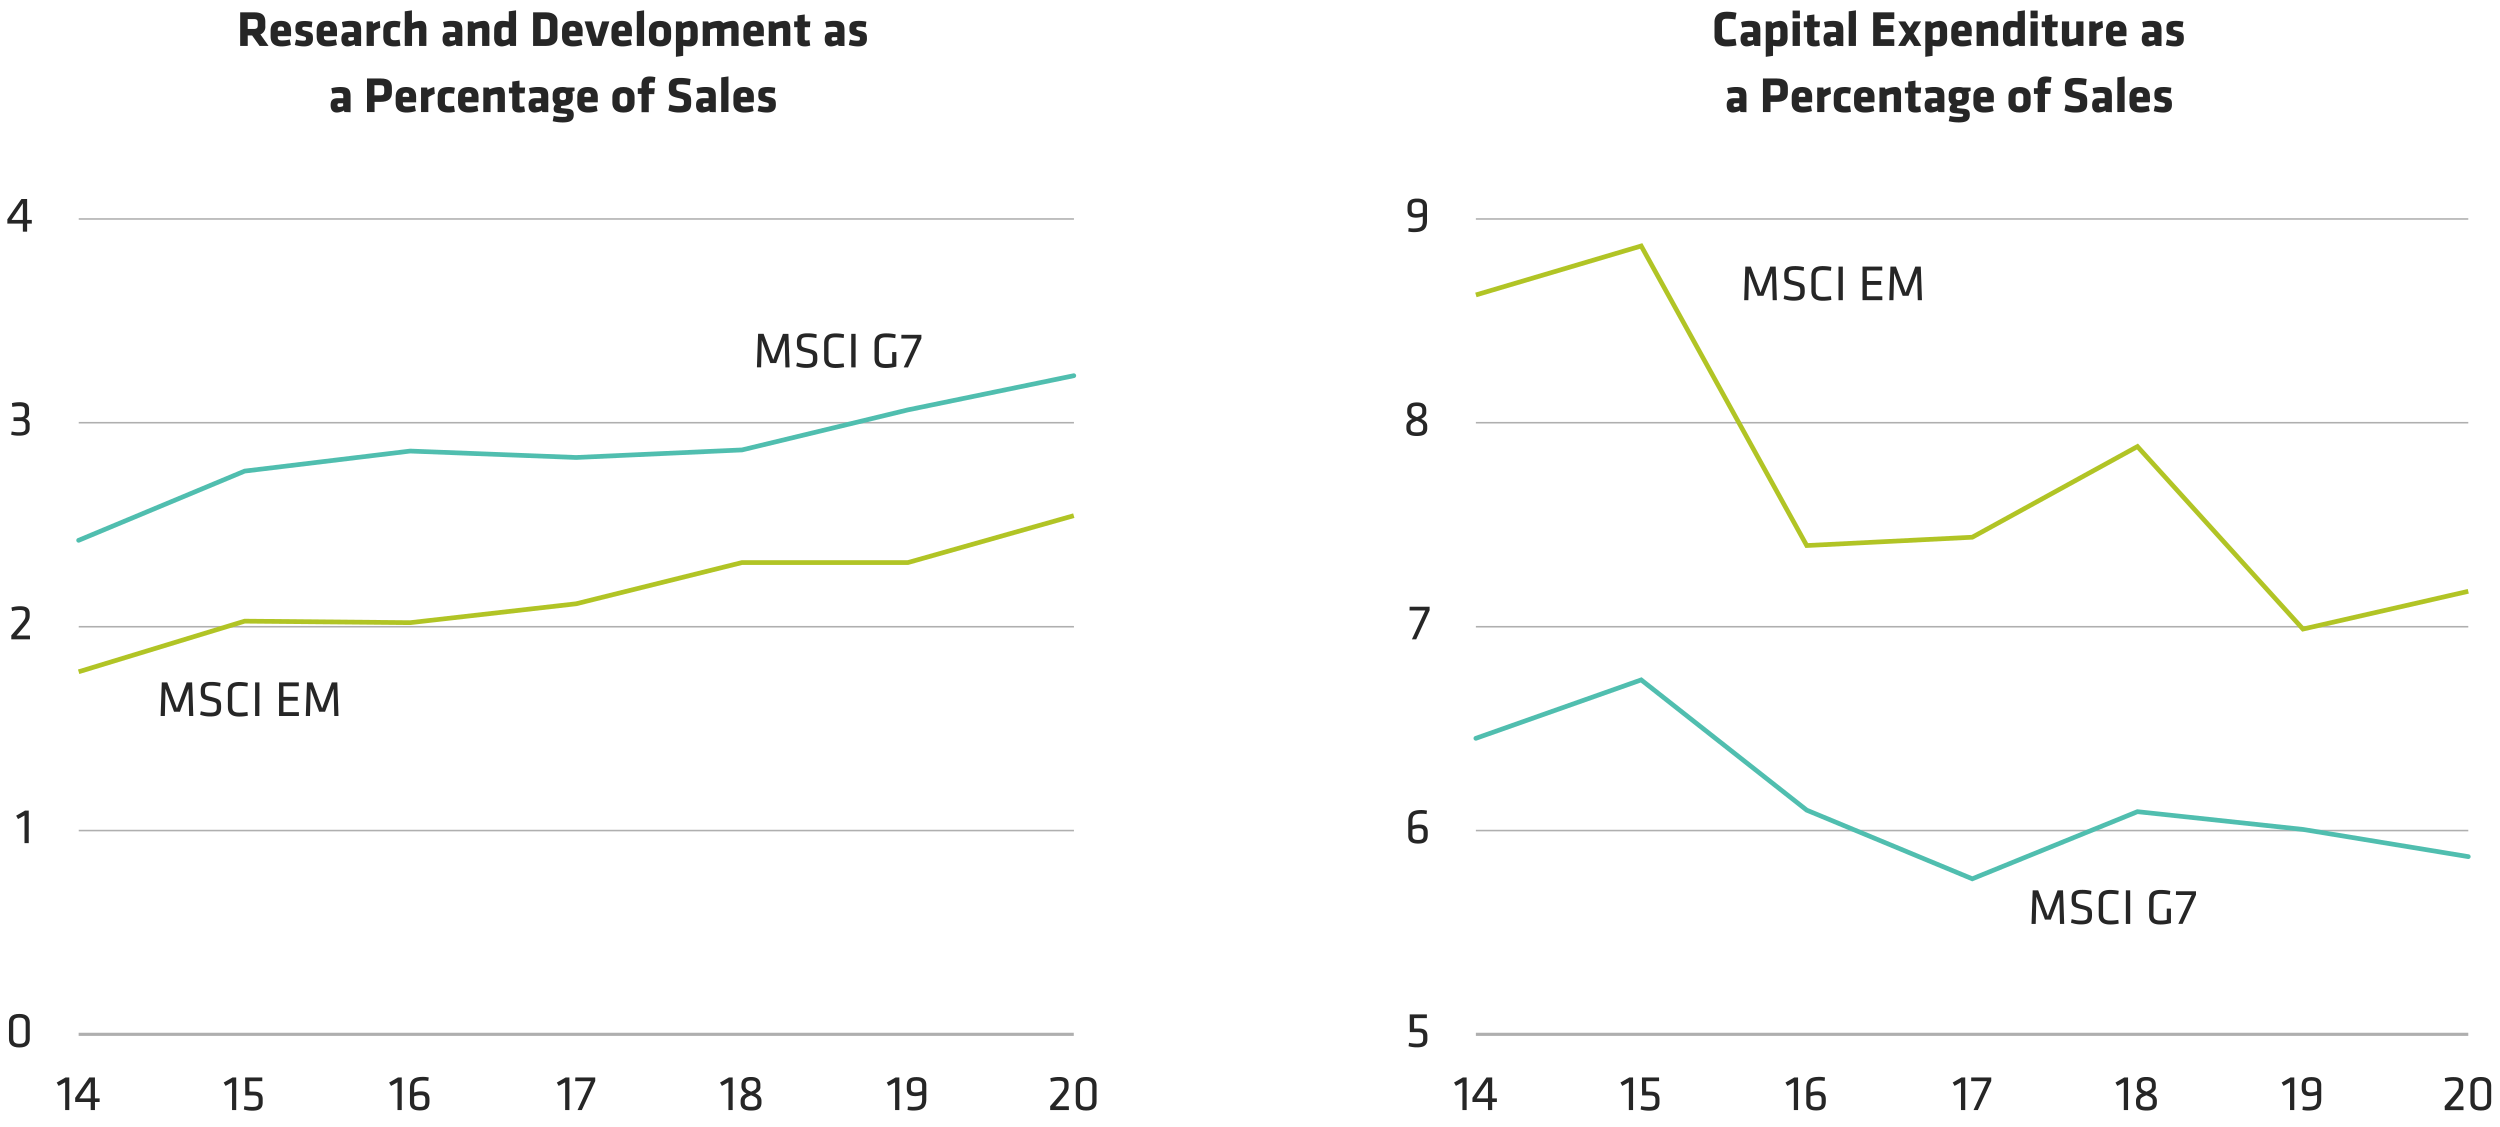 <svg xmlns="http://www.w3.org/2000/svg" viewBox="0 0 793.8 357.85"><defs><style>.cls-1,.cls-2,.cls-3,.cls-4{fill:none;}.cls-1,.cls-2{stroke:#afafaf;}.cls-1{stroke-width:0.5px;}.cls-3{stroke:#50beaf;stroke-linecap:round;}.cls-3,.cls-4{stroke-width:1.5px;}.cls-4{stroke:#b1c425;stroke-miterlimit:10;}.cls-5{fill:#262626;}</style></defs><g id="AEM_DSKTP" data-name="AEM DSKTP"><path class="cls-1" d="M25,263.72H341M25,199H341M25,134.22H341M25,69.53H341"/><line class="cls-2" x1="24.97" y1="328.42" x2="340.95" y2="328.42"/><polyline class="cls-3" points="24.97 171.56 77.68 149.58 130.24 143.22 182.93 145.26 235.61 142.86 288.29 130.14 340.95 119.29"/><polyline class="cls-4" points="24.97 213.3 77.68 197.23 130.24 197.71 182.93 191.71 235.61 178.62 288.29 178.62 340.95 163.73"/><path class="cls-1" d="M468.62,263.72H783.73M468.62,199H783.73M468.62,134.22H783.73M468.62,69.53H783.73"/><line class="cls-2" x1="468.62" y1="328.42" x2="783.73" y2="328.42"/><polyline class="cls-3" points="468.62 234.43 521.11 215.88 573.67 257.24 626.23 279.04 678.68 257.72 731.24 263.36 783.73 272"/><polyline class="cls-4" points="468.62 93.65 521.11 78.1 573.67 173.22 626.23 170.58 678.68 141.78 731.24 199.74 783.73 187.75"/><g id="Live_Text" data-name="Live Text"><path class="cls-5" d="M80.06,11.27h-1.4v3.31h-2.4V3.92h4.43c2.59,0,3.55,1,3.55,3V8.26a2.57,2.57,0,0,1-1.55,2.67l2.58,3.65H82.42Zm1.78-4.1c0-.8-.3-1.12-1.28-1.12h-1.9V9.19h1.9c1,0,1.28-.37,1.28-1.17Z"/><path class="cls-5" d="M88.2,11.49v.23c0,.89.35,1.13,1.41,1.13A9.33,9.33,0,0,0,92,12.52l.34,1.73a9.45,9.45,0,0,1-2.93.49c-2.53,0-3.49-1.25-3.49-3.17V9.75c0-1.68.75-3.12,3.35-3.12s3.15,1.53,3.15,3.23v1.63Zm2-2.06c0-.55-.16-1-1-1s-1,.45-1,1v.33h2Z"/><path class="cls-5" d="M96.44,14.74a10.6,10.6,0,0,1-2.83-.46L94,12.56a8.12,8.12,0,0,0,2.35.36c.69,0,.8-.2.8-.66s0-.56-1.27-.86C94,10.93,93.8,10.42,93.8,9c0-1.65.64-2.33,3-2.33a12,12,0,0,1,2.37.25l-.21,1.79a14,14,0,0,0-2.15-.22c-.67,0-.83.18-.83.53s.06.54,1,.75c2.23.5,2.39,1,2.39,2.53S98.67,14.74,96.44,14.74Z"/><path class="cls-5" d="M102.85,11.49v.23c0,.89.35,1.13,1.41,1.13a9.48,9.48,0,0,0,2.37-.33l.34,1.73a9.56,9.56,0,0,1-2.93.49c-2.53,0-3.49-1.25-3.49-3.17V9.75c0-1.68.75-3.12,3.34-3.12S107,8.16,107,9.86v1.63Zm2-2.06c0-.55-.16-1-1-1s-1.06.45-1.06,1v.33h2Z"/><path class="cls-5" d="M112.77,14.58l-.16-.5a4.7,4.7,0,0,1-2.22.66c-1.44,0-2-1-2-2.37,0-1.57.72-2.19,2.32-2.19h1.68V9.59c0-.8-.15-1.08-1.38-1.08a10.47,10.47,0,0,0-2.11.23L108.56,7a11.22,11.22,0,0,1,2.81-.38c2.7,0,3.29.81,3.29,3v5Zm-.41-2.8h-1.11c-.49,0-.68.13-.68.56s.17.61.62.61a2.62,2.62,0,0,0,1.17-.27Z"/><path class="cls-5" d="M118.71,9.83v4.75h-2.3V6.79h1.92l.16.75a7.28,7.28,0,0,1,2.09-.91l.2,2.17A11.41,11.41,0,0,0,118.71,9.83Z"/><path class="cls-5" d="M124,11.6c0,.8.34,1.17,1.27,1.17a6.55,6.55,0,0,0,1.6-.19l.29,1.92a8.16,8.16,0,0,1-1.89.24c-2.53,0-3.57-.94-3.57-3.17V9.79c0-2.22,1-3.16,3.57-3.16a8.16,8.16,0,0,1,1.89.24l-.29,1.92a7.53,7.53,0,0,0-1.6-.2c-.93,0-1.27.37-1.27,1.17Z"/><path class="cls-5" d="M133.07,14.58V9.43a.49.49,0,0,0-.56-.56,5,5,0,0,0-1.68.57v5.14h-2.31V3.6l2.28-.32V7.35a6.72,6.72,0,0,1,2.78-.72c1.33,0,1.8,1,1.8,2.49v5.46Z"/><path class="cls-5" d="M144.91,14.58l-.16-.5a4.77,4.77,0,0,1-2.23.66c-1.44,0-2-1-2-2.37,0-1.57.72-2.19,2.32-2.19h1.68V9.59c0-.8-.14-1.08-1.37-1.08a10.57,10.57,0,0,0-2.12.23L140.7,7a11.14,11.14,0,0,1,2.8-.38c2.71,0,3.3.81,3.3,3v5Zm-.42-2.8h-1.1c-.5,0-.69.13-.69.56s.18.61.63.61a2.58,2.58,0,0,0,1.16-.27Z"/><path class="cls-5" d="M153.09,14.58V9.43a.49.49,0,0,0-.56-.56,4.49,4.49,0,0,0-1.68.56v5.15h-2.31V6.79h1.71l.24.59a7.81,7.81,0,0,1,3.11-.75c1.33,0,1.79,1,1.79,2.49v5.46Z"/><path class="cls-5" d="M156.92,9.51c0-1.84.8-2.88,2.63-2.88a9.37,9.37,0,0,1,2,.22V3.6l2.31-.32v11.3H162l-.24-.62a5.05,5.05,0,0,1-2.4.78c-1.59,0-2.47-1-2.47-2.88Zm4.61-.69a6.71,6.71,0,0,0-1.47-.19c-.61,0-.83.37-.83.88v2.35c0,.54.22.88.83.88a2.51,2.51,0,0,0,1.47-.61Z"/><path class="cls-5" d="M173.4,14.58h-4.13V3.92h4.13C176,3.92,177,5.25,177,6.69v5.12C177,13.24,176,14.58,173.4,14.58Zm1.2-7.23c0-.84-.28-1.3-1.48-1.3h-1.44v6.4h1.44c1.2,0,1.48-.46,1.48-1.29Z"/><path class="cls-5" d="M180.77,11.49v.23c0,.89.35,1.13,1.4,1.13a9.48,9.48,0,0,0,2.37-.33l.34,1.73a9.5,9.5,0,0,1-2.93.49c-2.53,0-3.49-1.25-3.49-3.17V9.75c0-1.68.75-3.12,3.35-3.12S185,8.16,185,9.86v1.63Zm2-2.06c0-.55-.16-1-1-1s-1,.45-1,1v.33h2Z"/><path class="cls-5" d="M191,14.58h-2.94l-2.45-7.79H188l1.58,5.52,1.59-5.52h2.33Z"/><path class="cls-5" d="M196.45,11.49v.23c0,.89.35,1.13,1.41,1.13a9.48,9.48,0,0,0,2.37-.33l.33,1.73a9.43,9.43,0,0,1-2.92.49c-2.53,0-3.49-1.25-3.49-3.17V9.75c0-1.68.75-3.12,3.34-3.12s3.15,1.53,3.15,3.23v1.63Zm2-2.06c0-.55-.16-1-1-1s-1.06.45-1.06,1v.33h2Z"/><path class="cls-5" d="M202.2,14.58V3.6l2.31-.32v11.3Z"/><path class="cls-5" d="M206.05,11.59V9.78c0-1.6.75-3.15,3.52-3.15s3.52,1.55,3.52,3.15v1.81c0,1.6-.75,3.15-3.52,3.15S206.05,13.19,206.05,11.59Zm4.73.06V9.71c0-.73-.38-1.15-1.21-1.15s-1.22.42-1.22,1.15v1.94c0,.74.39,1.15,1.22,1.15S210.78,12.39,210.78,11.65Z"/><path class="cls-5" d="M221.54,11.86c0,1.84-.8,2.88-2.62,2.88a9.47,9.47,0,0,1-2-.22v3.21l-2.3.32V6.79h1.81l.24.62a5,5,0,0,1,2.4-.78c1.58,0,2.46,1,2.46,2.88Zm-4.61.69a7.47,7.47,0,0,0,1.48.19c.61,0,.83-.37.83-.88V9.51c0-.55-.22-.88-.83-.88a2.57,2.57,0,0,0-1.48.61Z"/><path class="cls-5" d="M227.67,14.58V9.43a.49.49,0,0,0-.56-.56,4.61,4.61,0,0,0-1.68.56v5.15h-2.3V6.79h1.71l.24.59a7.78,7.78,0,0,1,3.11-.75,1.51,1.51,0,0,1,1.42.75,7.51,7.51,0,0,1,3.12-.75c1.33,0,1.79,1,1.79,2.49v5.46h-2.3V9.43a.49.49,0,0,0-.56-.56,4.55,4.55,0,0,0-1.68.56v5.15Z"/><path class="cls-5" d="M238.34,11.49v.23c0,.89.35,1.13,1.41,1.13a9.48,9.48,0,0,0,2.37-.33l.34,1.73a9.56,9.56,0,0,1-2.93.49c-2.53,0-3.49-1.25-3.49-3.17V9.75c0-1.68.75-3.12,3.34-3.12s3.16,1.53,3.16,3.23v1.63Zm2-2.06c0-.55-.16-1-1-1s-1.06.45-1.06,1v.33h2Z"/><path class="cls-5" d="M248.64,14.58V9.43a.49.49,0,0,0-.56-.56,4.49,4.49,0,0,0-1.68.56v5.15h-2.31V6.79h1.71l.24.59a7.78,7.78,0,0,1,3.11-.75c1.33,0,1.79,1,1.79,2.49v5.46Z"/><path class="cls-5" d="M255.57,14.74c-1.49,0-2.36-.56-2.36-2V8.64h-1.05V6.79h1.05V4.91l2.31-.32v2.2h1.78l-.13,1.85h-1.65v3.78c0,.32.19.43.48.43a3.23,3.23,0,0,0,1-.14l.27,1.74A5.27,5.27,0,0,1,255.57,14.74Z"/><path class="cls-5" d="M266.26,14.58l-.16-.5a4.77,4.77,0,0,1-2.23.66c-1.44,0-2-1-2-2.37,0-1.57.72-2.19,2.32-2.19h1.68V9.59c0-.8-.14-1.08-1.38-1.08a10.47,10.47,0,0,0-2.11.23L262.05,7a11.08,11.08,0,0,1,2.8-.38c2.7,0,3.29.81,3.29,3v5Zm-.42-2.8h-1.11c-.49,0-.68.13-.68.56s.17.61.62.61a2.62,2.62,0,0,0,1.17-.27Z"/><path class="cls-5" d="M272.35,14.74a10.67,10.67,0,0,1-2.83-.46l.37-1.72a8.17,8.17,0,0,0,2.35.36c.69,0,.8-.2.8-.66s0-.56-1.26-.86c-1.89-.47-2.07-1-2.07-2.44,0-1.65.64-2.33,3-2.33a12,12,0,0,1,2.37.25l-.21,1.79a14,14,0,0,0-2.14-.22c-.68,0-.84.18-.84.53s.07.54,1,.75c2.22.5,2.38,1,2.38,2.53S274.58,14.74,272.35,14.74Z"/><path class="cls-5" d="M109.37,35.58l-.16-.5a4.77,4.77,0,0,1-2.23.66c-1.44,0-2-1-2-2.37,0-1.57.72-2.19,2.32-2.19H109v-.59c0-.8-.14-1.08-1.38-1.08a10.55,10.55,0,0,0-2.11.23l-.3-1.73a11.08,11.08,0,0,1,2.8-.38c2.7,0,3.3.81,3.3,3v5Zm-.42-2.8h-1.1c-.5,0-.69.13-.69.56s.17.61.62.61a2.62,2.62,0,0,0,1.17-.27Z"/><path class="cls-5" d="M120.76,32.35h-1.83v3.23h-2.4V24.92h4.36c2.59,0,3.55,1,3.55,3v1.39C124.44,31.34,123.35,32.35,120.76,32.35ZM122,28.17c0-.77-.27-1.12-1.28-1.12h-1.83v3.22h1.83c1.06,0,1.28-.4,1.28-1.17Z"/><path class="cls-5" d="M127.93,32.49v.23c0,.89.36,1.13,1.41,1.13a9.48,9.48,0,0,0,2.37-.33l.34,1.73a9.5,9.5,0,0,1-2.93.49c-2.53,0-3.49-1.25-3.49-3.17V30.75c0-1.68.75-3.12,3.35-3.12s3.15,1.53,3.15,3.23v1.63Zm2-2.06c0-.55-.16-1-1-1s-1.06.45-1.06,1v.33h2Z"/><path class="cls-5" d="M136,30.83v4.75h-2.31V27.79h1.92l.16.75a7.34,7.34,0,0,1,2.1-.91l.19,2.17A11,11,0,0,0,136,30.83Z"/><path class="cls-5" d="M141.28,32.6c0,.8.34,1.17,1.27,1.17a6.55,6.55,0,0,0,1.6-.19l.28,1.92a8,8,0,0,1-1.88.24c-2.53,0-3.57-.94-3.57-3.17V30.79c0-2.22,1-3.16,3.57-3.16a8,8,0,0,1,1.88.24l-.28,1.92a7.61,7.61,0,0,0-1.6-.2c-.93,0-1.27.37-1.27,1.17Z"/><path class="cls-5" d="M147.75,32.49v.23c0,.89.35,1.13,1.4,1.13a9.35,9.35,0,0,0,2.37-.33l.34,1.73a9.45,9.45,0,0,1-2.93.49c-2.53,0-3.49-1.25-3.49-3.17V30.75c0-1.68.75-3.12,3.35-3.12s3.15,1.53,3.15,3.23v1.63Zm2-2.06c0-.55-.16-1-1-1s-1.05.45-1.05,1v.33h2Z"/><path class="cls-5" d="M158,35.58V30.43a.49.49,0,0,0-.56-.56,4.55,4.55,0,0,0-1.68.56v5.15h-2.3V27.79h1.71l.24.59a7.77,7.77,0,0,1,3.1-.75c1.33,0,1.8,1,1.8,2.49v5.46Z"/><path class="cls-5" d="M165,35.74c-1.49,0-2.35-.56-2.35-2v-4.1h-1.06V27.79h1.06V25.91l2.3-.32v2.2h1.78l-.13,1.85h-1.65v3.78c0,.32.2.43.48.43a3.18,3.18,0,0,0,1-.14l.28,1.74A5.38,5.38,0,0,1,165,35.74Z"/><path class="cls-5" d="M172.22,35.58l-.16-.5a4.77,4.77,0,0,1-2.23.66c-1.44,0-2-1-2-2.37,0-1.57.72-2.19,2.32-2.19h1.68v-.59c0-.8-.14-1.08-1.38-1.08a10.47,10.47,0,0,0-2.11.23L168,28a11.08,11.08,0,0,1,2.8-.38c2.7,0,3.29.81,3.29,3v5Zm-.42-2.8h-1.11c-.49,0-.68.13-.68.56s.17.61.62.61a2.62,2.62,0,0,0,1.17-.27Z"/><path class="cls-5" d="M175.49,30.17c0-1.57.89-2.54,3.18-2.54a5.21,5.21,0,0,1,1.33.16h2.43v1.08l-.78.29a3.08,3.08,0,0,1,.21,1v.95c0,1.48-1,2.48-3.19,2.48h-.24c-.16.09-.33.2-.33.43a.31.31,0,0,0,.25.32l1.94.19c1.31.11,1.89.56,1.89,1.91,0,1.87-1.17,2.44-3.59,2.44a13.24,13.24,0,0,1-3.1-.4l.33-1.68a11.15,11.15,0,0,0,2.56.32c1.2,0,1.68,0,1.68-.56,0-.3-.14-.38-.6-.43l-2-.19c-1.06-.11-1.66-.34-1.66-1.41a1.89,1.89,0,0,1,.67-1.42,2.15,2.15,0,0,1-1-2Zm4.22.83v-.73c0-.52-.27-.82-1-.82s-1,.3-1,.82V31c0,.53.29.77,1,.77S179.71,31.53,179.71,31Z"/><path class="cls-5" d="M185.61,32.49v.23c0,.89.36,1.13,1.41,1.13a9.48,9.48,0,0,0,2.37-.33l.34,1.73a9.5,9.5,0,0,1-2.93.49c-2.53,0-3.49-1.25-3.49-3.17V30.75c0-1.68.75-3.12,3.34-3.12s3.16,1.53,3.16,3.23v1.63Zm2-2.06c0-.55-.16-1-1-1s-1.06.45-1.06,1v.33h2Z"/><path class="cls-5" d="M194.44,32.59V30.78c0-1.6.76-3.15,3.53-3.15s3.52,1.55,3.52,3.15v1.81c0,1.6-.75,3.15-3.52,3.15S194.44,34.19,194.44,32.59Zm4.74.06V30.71c0-.73-.38-1.15-1.21-1.15s-1.22.42-1.22,1.15v1.94c0,.74.38,1.15,1.22,1.15S199.18,33.39,199.18,32.65Z"/><path class="cls-5" d="M207.85,26.31a6.46,6.46,0,0,0-1-.11c-.74,0-.79.32-.79.83V28h1.84l-.16,1.88H206v5.75h-2.3V29.83h-1.19V28h1.19V26.78c0-1.6.75-2.5,2.64-2.5a8.48,8.48,0,0,1,1.76.22Z"/><path class="cls-5" d="M215.66,35.74a8.71,8.71,0,0,1-3.44-.69l.4-1.85a10.23,10.23,0,0,0,3.07.51c1.23,0,1.47-.24,1.47-1.14s0-1.07-1.79-1.45c-2.58-.57-3-1.08-3-3.38,0-2.13.75-3,3.68-3a15.85,15.85,0,0,1,3.23.35l-.24,2a16,16,0,0,0-3-.3c-1.07,0-1.31.19-1.31,1,0,1,.05,1,1.73,1.44,2.88.69,3,1.25,3,3.35S218.88,35.74,215.66,35.74Z"/><path class="cls-5" d="M225.39,35.58l-.16-.5a4.7,4.7,0,0,1-2.22.66c-1.44,0-2-1-2-2.37,0-1.57.72-2.19,2.32-2.19H225v-.59c0-.8-.15-1.08-1.38-1.08a10.47,10.47,0,0,0-2.11.23L221.18,28a11.22,11.22,0,0,1,2.81-.38c2.7,0,3.29.81,3.29,3v5Zm-.41-2.8h-1.11c-.49,0-.69.13-.69.56s.18.61.63.61a2.62,2.62,0,0,0,1.17-.27Z"/><path class="cls-5" d="M229,35.58v-11l2.3-.32v11.3Z"/><path class="cls-5" d="M235.18,32.49v.23c0,.89.35,1.13,1.41,1.13a9.33,9.33,0,0,0,2.36-.33l.34,1.73a9.45,9.45,0,0,1-2.93.49c-2.53,0-3.49-1.25-3.49-3.17V30.75c0-1.68.75-3.12,3.35-3.12s3.15,1.53,3.15,3.23v1.63Zm2-2.06c0-.55-.16-1-1-1s-1,.45-1,1v.33h2Z"/><path class="cls-5" d="M243.42,35.74a10.54,10.54,0,0,1-2.83-.46l.37-1.72a8.12,8.12,0,0,0,2.35.36c.69,0,.8-.2.8-.66s0-.56-1.27-.86c-1.88-.47-2.06-1-2.06-2.44,0-1.65.64-2.33,3-2.33a12,12,0,0,1,2.37.25l-.21,1.79a14,14,0,0,0-2.15-.22c-.67,0-.83.18-.83.53s.06.54,1,.75c2.23.5,2.39,1,2.39,2.53S245.64,35.74,243.42,35.74Z"/><path class="cls-5" d="M546.79,11.09c0,.93.31,1.47,1.49,1.47a17.65,17.65,0,0,0,2.76-.25l.33,2.1a14.61,14.61,0,0,1-3.09.33c-2.69,0-3.89-1.33-3.89-3.26V7c0-1.94,1.2-3.27,3.89-3.27a14,14,0,0,1,3.09.34L551,6.19a17.65,17.65,0,0,0-2.76-.25c-1.18,0-1.49.54-1.49,1.47Z"/><path class="cls-5" d="M557.05,14.58l-.16-.5a4.77,4.77,0,0,1-2.23.66c-1.44,0-2-1-2-2.37,0-1.57.72-2.19,2.32-2.19h1.68V9.59c0-.8-.14-1.08-1.37-1.08a10.57,10.57,0,0,0-2.12.23L552.84,7a11.14,11.14,0,0,1,2.8-.38c2.71,0,3.3.81,3.3,3v5Zm-.42-2.8h-1.1c-.5,0-.69.13-.69.56s.18.61.62.61a2.62,2.62,0,0,0,1.17-.27Z"/><path class="cls-5" d="M567.6,11.86c0,1.84-.8,2.88-2.63,2.88a9.37,9.37,0,0,1-2-.22v3.21l-2.31.32V6.79h1.81l.24.62a5,5,0,0,1,2.4-.78c1.59,0,2.47,1,2.47,2.88Zm-4.61.69a7.37,7.37,0,0,0,1.47.19c.61,0,.83-.37.83-.88V9.51c0-.55-.22-.88-.83-.88a2.51,2.51,0,0,0-1.47.61Z"/><path class="cls-5" d="M569.19,5.81V3.36h2.31V5.81Zm0,8.77V6.79h2.31v7.79Z"/><path class="cls-5" d="M576.15,14.74c-1.49,0-2.35-.56-2.35-2V8.64h-1.06V6.79h1.06V4.91l2.3-.32v2.2h1.78l-.13,1.85H576.1v3.78c0,.32.19.43.48.43a3.18,3.18,0,0,0,1-.14l.28,1.74A5.38,5.38,0,0,1,576.15,14.74Z"/><path class="cls-5" d="M583.39,14.58l-.16-.5a4.7,4.7,0,0,1-2.22.66c-1.44,0-2-1-2-2.37,0-1.57.72-2.19,2.32-2.19H583V9.59c0-.8-.15-1.08-1.38-1.08a10.47,10.47,0,0,0-2.11.23L579.18,7A11.22,11.22,0,0,1,582,6.63c2.7,0,3.29.81,3.29,3v5Zm-.41-2.8h-1.11c-.49,0-.69.13-.69.56s.18.61.63.61a2.62,2.62,0,0,0,1.17-.27Z"/><path class="cls-5" d="M587,14.58V3.6l2.3-.32v11.3Z"/><path class="cls-5" d="M594.77,14.58V3.92h6.71V6.05h-4.31V8h4v2.13h-4v2.32h4.31v2.13Z"/><path class="cls-5" d="M607.6,10.66l2.49,3.92h-2.33l-1.37-2.16L605,14.58h-2.32l2.48-3.92-2.42-3.87H605l1.36,2.13,1.36-2.13H610Z"/><path class="cls-5" d="M618.26,11.86c0,1.84-.8,2.88-2.63,2.88a9.3,9.3,0,0,1-2-.22v3.21l-2.31.32V6.79h1.81l.24.62a5,5,0,0,1,2.4-.78c1.59,0,2.47,1,2.47,2.88Zm-4.61.69a7.37,7.37,0,0,0,1.47.19c.61,0,.83-.37.83-.88V9.51c0-.55-.22-.88-.83-.88a2.51,2.51,0,0,0-1.47.61Z"/><path class="cls-5" d="M621.86,11.49v.23c0,.89.35,1.13,1.41,1.13a9.48,9.48,0,0,0,2.37-.33l.34,1.73a9.56,9.56,0,0,1-2.93.49c-2.53,0-3.49-1.25-3.49-3.17V9.75c0-1.68.75-3.12,3.34-3.12s3.16,1.53,3.16,3.23v1.63Zm2-2.06c0-.55-.16-1-1-1s-1.06.45-1.06,1v.33h2Z"/><path class="cls-5" d="M632.16,14.58V9.43a.49.49,0,0,0-.56-.56,4.49,4.49,0,0,0-1.68.56v5.15h-2.31V6.79h1.71l.24.59a7.78,7.78,0,0,1,3.11-.75c1.33,0,1.79,1,1.79,2.49v5.46Z"/><path class="cls-5" d="M636,9.51c0-1.84.8-2.88,2.63-2.88a9.37,9.37,0,0,1,2,.22V3.6l2.31-.32v11.3H641.1l-.24-.62a5.09,5.09,0,0,1-2.4.78c-1.59,0-2.47-1-2.47-2.88Zm4.61-.69a6.71,6.71,0,0,0-1.47-.19c-.61,0-.83.37-.83.88v2.35c0,.54.22.88.83.88a2.51,2.51,0,0,0,1.47-.61Z"/><path class="cls-5" d="M644.74,5.81V3.36H647V5.81Zm0,8.77V6.79H647v7.79Z"/><path class="cls-5" d="M651.69,14.74c-1.49,0-2.35-.56-2.35-2V8.64h-1.06V6.79h1.06V4.91l2.3-.32v2.2h1.78l-.13,1.85h-1.65v3.78c0,.32.2.43.48.43a3.18,3.18,0,0,0,1-.14l.28,1.74A5.38,5.38,0,0,1,651.69,14.74Z"/><path class="cls-5" d="M657,6.79v5.15a.49.49,0,0,0,.56.56,4.61,4.61,0,0,0,1.68-.56V6.79h2.3v7.79h-1.71L659.6,14a8,8,0,0,1-3.11.75c-1.32,0-1.79-1-1.79-2.5V6.79Z"/><path class="cls-5" d="M665.69,9.83v4.75h-2.3V6.79h1.92l.16.75a7.28,7.28,0,0,1,2.09-.91l.2,2.17A11.41,11.41,0,0,0,665.69,9.83Z"/><path class="cls-5" d="M671,11.49v.23c0,.89.35,1.13,1.41,1.13a9.48,9.48,0,0,0,2.37-.33l.34,1.73a9.5,9.5,0,0,1-2.93.49c-2.53,0-3.49-1.25-3.49-3.17V9.75c0-1.68.75-3.12,3.34-3.12s3.16,1.53,3.16,3.23v1.63Zm2-2.06c0-.55-.16-1-1-1s-1.06.45-1.06,1v.33h2Z"/><path class="cls-5" d="M684.43,14.58l-.16-.5a4.7,4.7,0,0,1-2.22.66c-1.44,0-2-1-2-2.37,0-1.57.71-2.19,2.32-2.19H684V9.59c0-.8-.15-1.08-1.38-1.08a10.4,10.4,0,0,0-2.11.23L680.22,7a11.21,11.21,0,0,1,2.8-.38c2.71,0,3.3.81,3.3,3v5Zm-.41-2.8h-1.11c-.49,0-.69.13-.69.56s.18.61.63.61a2.66,2.66,0,0,0,1.17-.27Z"/><path class="cls-5" d="M690.53,14.74a10.6,10.6,0,0,1-2.83-.46l.37-1.72a8.12,8.12,0,0,0,2.35.36c.69,0,.8-.2.8-.66s0-.56-1.27-.86c-1.88-.47-2.06-1-2.06-2.44,0-1.65.64-2.33,3-2.33a12,12,0,0,1,2.37.25L693,8.67a14,14,0,0,0-2.15-.22c-.67,0-.83.18-.83.53s.06.54,1,.75c2.23.5,2.39,1,2.39,2.53S692.76,14.74,690.53,14.74Z"/><path class="cls-5" d="M552.64,35.58l-.16-.5a4.7,4.7,0,0,1-2.22.66c-1.44,0-2-1-2-2.37,0-1.57.72-2.19,2.32-2.19h1.68v-.59c0-.8-.15-1.08-1.38-1.08a10.47,10.47,0,0,0-2.11.23L548.43,28a11.22,11.22,0,0,1,2.81-.38c2.7,0,3.29.81,3.29,3v5Zm-.41-2.8h-1.11c-.49,0-.69.13-.69.56s.18.61.63.61a2.62,2.62,0,0,0,1.17-.27Z"/><path class="cls-5" d="M564,32.35h-1.83v3.23h-2.4V24.92h4.35c2.6,0,3.56,1,3.56,3v1.39C567.72,31.34,566.63,32.35,564,32.35Zm1.28-4.18c0-.77-.28-1.12-1.28-1.12h-1.83v3.22H564c1.05,0,1.28-.4,1.28-1.17Z"/><path class="cls-5" d="M571.21,32.49v.23c0,.89.35,1.13,1.41,1.13a9.48,9.48,0,0,0,2.37-.33l.34,1.73a9.56,9.56,0,0,1-2.93.49c-2.53,0-3.49-1.25-3.49-3.17V30.75c0-1.68.75-3.12,3.34-3.12s3.15,1.53,3.15,3.23v1.63Zm2-2.06c0-.55-.16-1-1-1s-1.06.45-1.06,1v.33h2Z"/><path class="cls-5" d="M579.27,30.83v4.75H577V27.79h1.92l.16.75a7.22,7.22,0,0,1,2.1-.91l.19,2.17A11,11,0,0,0,579.27,30.83Z"/><path class="cls-5" d="M584.56,32.6c0,.8.33,1.17,1.26,1.17a6.55,6.55,0,0,0,1.6-.19l.29,1.92a8,8,0,0,1-1.89.24c-2.53,0-3.57-.94-3.57-3.17V30.79c0-2.22,1-3.16,3.57-3.16a8,8,0,0,1,1.89.24l-.29,1.92a7.53,7.53,0,0,0-1.6-.2c-.93,0-1.26.37-1.26,1.17Z"/><path class="cls-5" d="M591,32.49v.23c0,.89.36,1.13,1.41,1.13a9.48,9.48,0,0,0,2.37-.33l.34,1.73a9.5,9.5,0,0,1-2.93.49c-2.53,0-3.49-1.25-3.49-3.17V30.75c0-1.68.75-3.12,3.34-3.12s3.16,1.53,3.16,3.23v1.63Zm2-2.06c0-.55-.16-1-1-1s-1.06.45-1.06,1v.33h2Z"/><path class="cls-5" d="M601.32,35.58V30.43a.49.49,0,0,0-.56-.56,4.49,4.49,0,0,0-1.68.56v5.15h-2.31V27.79h1.72l.24.59a7.73,7.73,0,0,1,3.1-.75c1.33,0,1.79,1,1.79,2.49v5.46Z"/><path class="cls-5" d="M608.25,35.74c-1.49,0-2.35-.56-2.35-2v-4.1h-1.06V27.79h1.06V25.91l2.3-.32v2.2H610l-.13,1.85H608.2v3.78c0,.32.19.43.48.43a3.18,3.18,0,0,0,1-.14l.27,1.74A5.27,5.27,0,0,1,608.25,35.74Z"/><path class="cls-5" d="M615.49,35.58l-.16-.5a4.7,4.7,0,0,1-2.22.66c-1.44,0-2-1-2-2.37,0-1.57.72-2.19,2.32-2.19h1.68v-.59c0-.8-.15-1.08-1.38-1.08a10.4,10.4,0,0,0-2.11.23L611.28,28a11.21,11.21,0,0,1,2.8-.38c2.71,0,3.3.81,3.3,3v5Zm-.41-2.8H614c-.49,0-.69.13-.69.56s.18.61.63.61a2.66,2.66,0,0,0,1.17-.27Z"/><path class="cls-5" d="M618.76,30.17c0-1.57.9-2.54,3.19-2.54a5.27,5.27,0,0,1,1.33.16h2.43v1.08l-.78.29a3.08,3.08,0,0,1,.2,1v.95c0,1.48-1,2.48-3.18,2.48h-.24c-.16.09-.34.2-.34.43a.31.31,0,0,0,.26.32l1.93.19c1.32.11,1.89.56,1.89,1.91,0,1.87-1.17,2.44-3.58,2.44a13.38,13.38,0,0,1-3.11-.4l.34-1.68a11.15,11.15,0,0,0,2.56.32c1.2,0,1.68,0,1.68-.56,0-.3-.14-.38-.61-.43l-2-.19c-1.06-.11-1.67-.34-1.67-1.41a1.9,1.9,0,0,1,.68-1.42,2.14,2.14,0,0,1-1-2ZM623,31v-.73c0-.52-.27-.82-1-.82s-1,.3-1,.82V31c0,.53.29.77,1,.77S623,31.53,623,31Z"/><path class="cls-5" d="M628.89,32.49v.23c0,.89.35,1.13,1.41,1.13a9.48,9.48,0,0,0,2.37-.33l.34,1.73a9.56,9.56,0,0,1-2.93.49c-2.53,0-3.49-1.25-3.49-3.17V30.75c0-1.68.75-3.12,3.34-3.12s3.16,1.53,3.16,3.23v1.63Zm2-2.06c0-.55-.16-1-1-1s-1.06.45-1.06,1v.33h2Z"/><path class="cls-5" d="M637.72,32.59V30.78c0-1.6.75-3.15,3.52-3.15s3.53,1.55,3.53,3.15v1.81c0,1.6-.76,3.15-3.53,3.15S637.72,34.19,637.72,32.59Zm4.74.06V30.71c0-.73-.38-1.15-1.22-1.15S640,30,640,30.71v1.94c0,.74.38,1.15,1.21,1.15S642.46,33.39,642.46,32.65Z"/><path class="cls-5" d="M651.13,26.31a6.46,6.46,0,0,0-1-.11c-.73,0-.78.32-.78.83V28h1.84L651,29.83h-1.68v5.75H647V29.83h-1.19V28H647V26.78c0-1.6.75-2.5,2.64-2.5a8.65,8.65,0,0,1,1.76.22Z"/><path class="cls-5" d="M658.94,35.74a8.67,8.67,0,0,1-3.44-.69l.39-1.85a10.3,10.3,0,0,0,3.08.51c1.23,0,1.47-.24,1.47-1.14s-.05-1.07-1.79-1.45c-2.58-.57-3-1.08-3-3.38,0-2.13.75-3,3.68-3a15.85,15.85,0,0,1,3.23.35l-.24,2a16.1,16.1,0,0,0-3-.3c-1.07,0-1.31.19-1.31,1,0,1,0,1,1.73,1.44,2.88.69,3,1.25,3,3.35S662.15,35.74,658.94,35.74Z"/><path class="cls-5" d="M668.67,35.58l-.16-.5a4.76,4.76,0,0,1-2.22.66c-1.44,0-2-1-2-2.37,0-1.57.72-2.19,2.32-2.19h1.69v-.59c0-.8-.15-1.08-1.38-1.08a10.4,10.4,0,0,0-2.11.23L664.46,28a11.21,11.21,0,0,1,2.8-.38c2.71,0,3.3.81,3.3,3v5Zm-.41-2.8h-1.11c-.5,0-.69.13-.69.56s.18.61.63.61a2.66,2.66,0,0,0,1.17-.27Z"/><path class="cls-5" d="M672.3,35.58v-11l2.31-.32v11.3Z"/><path class="cls-5" d="M678.45,32.49v.23c0,.89.36,1.13,1.41,1.13a9.48,9.48,0,0,0,2.37-.33l.34,1.73a9.5,9.5,0,0,1-2.93.49c-2.53,0-3.49-1.25-3.49-3.17V30.75c0-1.68.75-3.12,3.34-3.12s3.16,1.53,3.16,3.23v1.63Zm2-2.06c0-.55-.16-1-1-1s-1.06.45-1.06,1v.33h2Z"/><path class="cls-5" d="M686.7,35.74a10.68,10.68,0,0,1-2.84-.46l.37-1.72a8.19,8.19,0,0,0,2.36.36c.68,0,.8-.2.8-.66s0-.56-1.27-.86c-1.89-.47-2.06-1-2.06-2.44,0-1.65.64-2.33,3-2.33a12,12,0,0,1,2.37.25l-.21,1.79a13.76,13.76,0,0,0-2.14-.22c-.67,0-.83.18-.83.53s.06.54,1,.75c2.22.5,2.38,1,2.38,2.53S688.92,35.74,686.7,35.74Z"/><path class="cls-5" d="M9.45,329.83c0,1.6-.82,2.77-3.3,2.77s-3.3-1.17-3.3-2.77v-5.12c0-1.6.82-2.77,3.3-2.77s3.3,1.17,3.3,2.77Zm-3.3-6.71c-1.47,0-1.95.56-1.95,1.73v4.84c0,1.17.48,1.73,2,1.73s1.95-.56,1.95-1.73v-4.84C8.1,323.68,7.62,323.12,6.15,323.12Z"/><path class="cls-5" d="M5.72,260.07,5.13,259l2.8-1.62h1.2v10.34H7.78v-8.8Z"/><path class="cls-5" d="M3.59,201.75c1.18-1.34,1.48-1.69,2.75-3.18,1.63-1.94,1.74-2.35,1.74-3.11V195c0-1-.27-1.31-1.89-1.31a9.51,9.51,0,0,0-2.36.35l-.2-1.15a10.08,10.08,0,0,1,2.68-.4c2.46,0,3.12.86,3.12,2.49v.36c0,1.26-.23,1.8-1.83,3.71-1.15,1.38-1.31,1.58-2.35,2.75H9.52V203H3.59Z"/><path class="cls-5" d="M3.72,137a10.24,10.24,0,0,0,2.34.26c1.5,0,2.05-.35,2.05-1.38v-.8c0-1-.58-1.39-1.62-1.39H4.3v-1.19h2c1.24,0,1.6-.48,1.6-1.32v-.93c0-1-.45-1.28-1.73-1.28a11.73,11.73,0,0,0-2.26.24L3.79,128a11.24,11.24,0,0,1,2.43-.29c2.26,0,3,.79,3,2.27V131A1.92,1.92,0,0,1,8,133a1.75,1.75,0,0,1,1.41,1.91v1c0,1.66-1,2.43-3.39,2.43a8.69,8.69,0,0,1-2.48-.32Z"/><path class="cls-5" d="M8.61,71v2.55H7.26V71H2.33V69.65L6.8,63.19H8.61v6.64H10.1V71ZM7.26,69.83V64.55l-3.6,5.28Z"/><path class="cls-5" d="M18.62,344.8,18,343.73l2.8-1.61H22v10.34H20.69v-8.81Z"/><path class="cls-5" d="M30.15,349.91v2.55H28.8v-2.55H23.87v-1.33l4.47-6.46h1.81v6.64h1.49v1.15Zm-1.35-1.15v-5.28l-3.6,5.28Z"/><path class="cls-5" d="M71.62,344.8l-.6-1.07,2.81-1.61H75v10.34H73.68v-8.81Z"/><path class="cls-5" d="M77.84,342.12h5.44v1.18h-4.1v3.28l1.72.05c1.9.08,2.51,1,2.51,2.4V350c0,1.7-.74,2.66-3.28,2.66a9.33,9.33,0,0,1-2.69-.37l.14-1.09a11.72,11.72,0,0,0,2.53.27c1.6,0,2-.41,2-1.55v-.71c0-1-.32-1.36-1.65-1.39l-2.58,0Z"/><path class="cls-5" d="M124.16,344.8l-.6-1.07,2.8-1.61h1.2v10.34h-1.34v-8.81Z"/><path class="cls-5" d="M131.5,346.9a7.17,7.17,0,0,1,2.13-.37c2,0,2.74.85,2.74,2.55v.51c0,1.87-.52,3-3.08,3-2.3,0-3.12-1-3.12-2.47v-4.58c0-2.65,1.19-3.61,4.19-3.61a8.33,8.33,0,0,1,1.77.19l-.15,1.12a8.33,8.33,0,0,0-1.41-.15c-2.48,0-3.07.53-3.07,2.47Zm0,1.23V350c0,1.14.58,1.47,1.79,1.47,1.38,0,1.75-.41,1.75-1.47v-.88c0-1-.37-1.38-1.54-1.38A5.6,5.6,0,0,0,131.5,348.13Z"/><path class="cls-5" d="M177.39,344.8l-.59-1.07,2.8-1.61h1.2v10.34h-1.35v-8.81Z"/><path class="cls-5" d="M182.69,342.12H189v1.13l-4.26,9.21h-1.36l4.24-9.16h-5Z"/><path class="cls-5" d="M229.23,344.8l-.6-1.07,2.8-1.61h1.21v10.34h-1.35v-8.81Z"/><path class="cls-5" d="M239.85,347.17c1.46.68,1.94,1.35,1.94,2.44v.46c0,1.79-1,2.55-3.31,2.55s-3.32-.76-3.32-2.55v-.46c0-1.09.47-1.76,1.89-2.44a2.28,2.28,0,0,1-1.62-2.29v-.41c0-1.46.72-2.51,3-2.51s3,1.05,3,2.51v.41C241.52,345.89,241.16,346.55,239.85,347.17Zm-1.37.61c-1.62.66-2,1-2,1.87V350c0,1.09.52,1.44,2,1.44s2-.35,2-1.44v-.37C240.48,348.74,240.08,348.44,238.48,347.78Zm0-1.15c1.37-.56,1.72-.9,1.72-1.71v-.52c0-.83-.4-1.31-1.72-1.31s-1.73.48-1.73,1.31v.52C236.75,345.73,237.1,346.07,238.48,346.63Z"/><path class="cls-5" d="M282.15,344.8l-.59-1.07,2.8-1.61h1.2v10.34h-1.35v-8.81Z"/><path class="cls-5" d="M292.79,347.67a7.23,7.23,0,0,1-2.13.37c-2,0-2.74-.85-2.74-2.55V345c0-1.87.56-3,3.08-3,2.3,0,3.12,1,3.12,2.51V349c0,2.66-1.19,3.62-4.2,3.62a8.34,8.34,0,0,1-1.76-.2l.13-1.12a8.68,8.68,0,0,0,1.43.15c2.48,0,3.07-.53,3.07-2.47Zm0-1.23v-1.83c0-1.13-.58-1.47-1.79-1.47-1.38,0-1.75.42-1.75,1.47v.88c0,1,.37,1.38,1.54,1.38A5.6,5.6,0,0,0,292.79,346.44Z"/><path class="cls-5" d="M333.45,351.22c1.19-1.34,1.49-1.69,2.76-3.18,1.63-1.94,1.74-2.35,1.74-3.11v-.46c0-1-.27-1.31-1.89-1.31a9.66,9.66,0,0,0-2.37.35l-.19-1.15a10.07,10.07,0,0,1,2.67-.4c2.47,0,3.13.86,3.13,2.49v.35c0,1.27-.23,1.81-1.83,3.72-1.15,1.37-1.31,1.58-2.35,2.75h4.27v1.19h-5.94Z"/><path class="cls-5" d="M348.18,349.85c0,1.6-.82,2.77-3.3,2.77s-3.3-1.17-3.3-2.77v-5.13c0-1.6.82-2.76,3.3-2.76s3.3,1.16,3.3,2.76Zm-3.3-6.71c-1.47,0-1.95.56-1.95,1.73v4.83c0,1.17.48,1.73,1.95,1.73s1.95-.56,1.95-1.73v-4.83C346.83,343.7,346.35,343.14,344.88,343.14Z"/><path class="cls-5" d="M241.87,108l-.2,8.64h-1.33l.37-10.66h1.74l3.07,8.24L248.6,106h1.74l.37,10.66h-1.33l-.21-8.64-2.72,7.26H244.6Z"/><path class="cls-5" d="M256,116.81a9.12,9.12,0,0,1-3.17-.56l.23-1.12a10.28,10.28,0,0,0,3,.46c1.71,0,2.06-.44,2.06-1.66,0-1.44,0-1.57-2.21-2.07-2.57-.57-2.88-1.07-2.88-3.28,0-1.85.77-2.75,3.41-2.75a12.34,12.34,0,0,1,2.88.35l-.11,1.17a13.22,13.22,0,0,0-2.74-.3c-1.74,0-2.06.35-2.06,1.58,0,1.47,0,1.54,2.11,2.07,2.83.7,3,1.12,3,3.2C259.51,115.75,259,116.81,256,116.81Z"/><path class="cls-5" d="M263.06,113.59c0,1.49.57,2,2.32,2a16.94,16.94,0,0,0,2.5-.22l.14,1.18a13.43,13.43,0,0,1-2.69.29c-2.61,0-3.65-1.12-3.65-3.14V109c0-2,1-3.14,3.65-3.14a13.43,13.43,0,0,1,2.69.29l-.14,1.18a16.94,16.94,0,0,0-2.5-.22c-1.75,0-2.32.48-2.32,2Z"/><path class="cls-5" d="M271.67,116.65h-1.38V106h1.38Z"/><path class="cls-5" d="M279.06,113.59c0,1.36.4,2,2.22,2a10.88,10.88,0,0,0,2-.19v-3.62h1.33v4.6a12.7,12.7,0,0,1-3.38.46c-2.72,0-3.55-1.17-3.55-3.14V109c0-2.16,1.07-3.15,3.73-3.15a13.52,13.52,0,0,1,3,.34l-.16,1.18a17.62,17.62,0,0,0-2.86-.27c-1.76,0-2.29.53-2.29,2Z"/><path class="cls-5" d="M286.21,106.31h6.35v1.14l-4.25,9.2h-1.37l4.25-9.15h-5Z"/><path class="cls-5" d="M52.55,218.69l-.2,8.65H51l.37-10.66h1.74l3.07,8.24,3.08-8.24H61l.37,10.66H60.06l-.21-8.65L57.13,226H55.27Z"/><path class="cls-5" d="M66.71,227.5a9,9,0,0,1-3.16-.56l.22-1.12a10.28,10.28,0,0,0,3,.46c1.71,0,2.06-.45,2.06-1.66,0-1.44,0-1.57-2.21-2.07-2.58-.57-2.88-1.07-2.88-3.28,0-1.86.77-2.75,3.41-2.75a12.34,12.34,0,0,1,2.88.35L69.9,218a13.23,13.23,0,0,0-2.74-.31c-1.74,0-2.06.36-2.06,1.59,0,1.47,0,1.54,2.11,2.06,2.83.71,3,1.12,3,3.21C70.19,226.44,69.64,227.5,66.71,227.5Z"/><path class="cls-5" d="M73.74,224.28c0,1.49.57,2,2.32,2a16.94,16.94,0,0,0,2.5-.22l.14,1.18a13.43,13.43,0,0,1-2.69.29c-2.61,0-3.65-1.12-3.65-3.14v-4.7c0-2,1-3.14,3.65-3.14a13.43,13.43,0,0,1,2.69.29L78.56,218a16.94,16.94,0,0,0-2.5-.22c-1.75,0-2.32.48-2.32,2Z"/><path class="cls-5" d="M82.35,227.34H81V216.68h1.38Z"/><path class="cls-5" d="M88.6,216.68h6.28v1.23H90v3.35h4.54v1.23H90v3.62h4.91v1.23H88.6Z"/><path class="cls-5" d="M98.63,218.69l-.2,8.65H97.1l.37-10.66h1.74l3.07,8.24,3.08-8.24h1.74l.37,10.66h-1.33l-.21-8.65L103.21,226h-1.86Z"/><path class="cls-5" d="M447.61,322.1h5.45v1.18H449v3.29c.67,0,1,0,1.71,0,1.91.08,2.51,1,2.51,2.4v.93c0,1.7-.73,2.66-3.28,2.66a9.33,9.33,0,0,1-2.69-.37l.15-1.09a11.08,11.08,0,0,0,2.53.28c1.6,0,1.95-.42,1.95-1.56v-.7c0-1-.32-1.36-1.65-1.39-1.07,0-1.78,0-2.58,0Z"/><path class="cls-5" d="M448.48,262.17a7.17,7.17,0,0,1,2.13-.37c2,0,2.73.85,2.73,2.54v.52c0,1.87-.51,3-3.07,3-2.31,0-3.12-1-3.12-2.46v-4.58c0-2.66,1.18-3.62,4.19-3.62a8.86,8.86,0,0,1,1.76.19l-.14,1.12a8.53,8.53,0,0,0-1.41-.14c-2.48,0-3.07.53-3.07,2.46Zm0,1.23v1.82c0,1.14.57,1.48,1.79,1.48,1.38,0,1.74-.42,1.74-1.48v-.88c0-1-.36-1.37-1.53-1.37A5.55,5.55,0,0,0,448.48,263.4Z"/><path class="cls-5" d="M447.58,192.65h6.35v1.13L449.67,203h-1.36l4.24-9.16h-5Z"/><path class="cls-5" d="M451.24,133c1.46.67,1.94,1.34,1.94,2.43v.47c0,1.79-1,2.54-3.31,2.54s-3.32-.75-3.32-2.54v-.47c0-1.09.47-1.76,1.89-2.43a2.28,2.28,0,0,1-1.62-2.29v-.41c0-1.46.73-2.52,3.05-2.52s3,1.06,3,2.52v.41C452.91,131.69,452.56,132.35,451.24,133Zm-1.37.61c-1.62.65-2,1-2,1.87v.37c0,1.09.52,1.44,2,1.44s2-.35,2-1.44v-.37C451.87,134.54,451.47,134.23,449.87,133.58Zm0-1.15c1.37-.56,1.72-.9,1.72-1.72v-.51c0-.83-.4-1.31-1.72-1.31s-1.73.48-1.73,1.31v.51C448.14,131.53,448.49,131.87,449.87,132.43Z"/><path class="cls-5" d="M451.77,68.74a7.11,7.11,0,0,1-2.13.37c-2,0-2.73-.85-2.73-2.55v-.51c0-1.87.56-3,3.07-3,2.31,0,3.12,1,3.12,2.51v4.53c0,2.66-1.18,3.62-4.19,3.62a8.19,8.19,0,0,1-1.76-.2l.13-1.12a8.56,8.56,0,0,0,1.42.15c2.48,0,3.07-.53,3.07-2.47Zm0-1.23V65.68c0-1.13-.57-1.47-1.79-1.47-1.38,0-1.74.42-1.74,1.47v.88c0,1,.36,1.38,1.53,1.38A5.5,5.5,0,0,0,451.77,67.51Z"/><path class="cls-5" d="M462.28,344.8l-.59-1.07,2.8-1.61h1.2v10.34h-1.34v-8.81Z"/><path class="cls-5" d="M473.8,349.91v2.55h-1.34v-2.55h-4.93v-1.33l4.46-6.46h1.81v6.64h1.49v1.15Zm-1.34-1.15v-5.28l-3.6,5.28Z"/><path class="cls-5" d="M515.12,344.8l-.59-1.07,2.8-1.61h1.2v10.34h-1.34v-8.81Z"/><path class="cls-5" d="M521.35,342.12h5.44v1.18h-4.1v3.28l1.71.05c1.91.08,2.52,1,2.52,2.4V350c0,1.7-.74,2.66-3.28,2.66a9.28,9.28,0,0,1-2.69-.37l.14-1.09a11.65,11.65,0,0,0,2.53.27c1.6,0,2-.41,2-1.55v-.71c0-1-.32-1.36-1.65-1.39l-2.57,0Z"/><path class="cls-5" d="M567.51,344.8l-.59-1.07,2.8-1.61h1.2v10.34h-1.34v-8.81Z"/><path class="cls-5" d="M574.86,346.9a7.17,7.17,0,0,1,2.13-.37c2,0,2.74.85,2.74,2.55v.51c0,1.87-.52,3-3.08,3-2.3,0-3.12-1-3.12-2.47v-4.58c0-2.65,1.18-3.61,4.19-3.61a8.17,8.17,0,0,1,1.76.19l-.14,1.12a8.33,8.33,0,0,0-1.41-.15c-2.48,0-3.07.53-3.07,2.47Zm0,1.23V350c0,1.14.57,1.47,1.79,1.47,1.38,0,1.75-.41,1.75-1.47v-.88c0-1-.37-1.38-1.54-1.38A5.55,5.55,0,0,0,574.86,348.13Z"/><path class="cls-5" d="M620.61,344.8l-.59-1.07,2.8-1.61H624v10.34h-1.35v-8.81Z"/><path class="cls-5" d="M625.9,342.12h6.36v1.13L628,352.46h-1.36l4.24-9.16h-5Z"/><path class="cls-5" d="M672.29,344.8l-.59-1.07,2.8-1.61h1.2v10.34h-1.35v-8.81Z"/><path class="cls-5" d="M682.91,347.17c1.46.68,1.94,1.35,1.94,2.44v.46c0,1.79-1,2.55-3.31,2.55s-3.32-.76-3.32-2.55v-.46c0-1.09.47-1.76,1.89-2.44a2.27,2.27,0,0,1-1.61-2.29v-.41c0-1.46.72-2.51,3-2.51s3,1.05,3,2.51v.41C684.58,345.89,684.23,346.55,682.91,347.17Zm-1.37.61c-1.62.66-2,1-2,1.87V350c0,1.09.51,1.44,2,1.44s2-.35,2-1.44v-.37C683.54,348.74,683.14,348.44,681.54,347.78Zm0-1.15c1.37-.56,1.73-.9,1.73-1.71v-.52c0-.83-.4-1.31-1.73-1.31s-1.73.48-1.73,1.31v.52C679.81,345.73,680.16,346.07,681.54,346.63Z"/><path class="cls-5" d="M725.07,344.8l-.59-1.07,2.8-1.61h1.2v10.34h-1.35v-8.81Z"/><path class="cls-5" d="M735.71,347.67a7.17,7.17,0,0,1-2.13.37c-2,0-2.74-.85-2.74-2.55V345c0-1.87.56-3,3.08-3,2.3,0,3.12,1,3.12,2.51V349c0,2.66-1.19,3.62-4.19,3.62a8.35,8.35,0,0,1-1.77-.2l.13-1.12a8.68,8.68,0,0,0,1.43.15c2.48,0,3.07-.53,3.07-2.47Zm0-1.23v-1.83c0-1.13-.58-1.47-1.79-1.47-1.38,0-1.75.42-1.75,1.47v.88c0,1,.37,1.38,1.54,1.38A5.6,5.6,0,0,0,735.71,346.44Z"/><path class="cls-5" d="M776.23,351.22c1.18-1.34,1.49-1.69,2.75-3.18,1.63-1.94,1.74-2.35,1.74-3.11v-.46c0-1-.27-1.31-1.88-1.31a9.52,9.52,0,0,0-2.37.35l-.2-1.15A10.08,10.08,0,0,1,779,342c2.46,0,3.12.86,3.12,2.49v.35c0,1.27-.22,1.81-1.83,3.72-1.15,1.37-1.31,1.58-2.35,2.75h4.27v1.19h-5.93Z"/><path class="cls-5" d="M791,349.85c0,1.6-.82,2.77-3.3,2.77s-3.3-1.17-3.3-2.77v-5.13c0-1.6.82-2.76,3.3-2.76s3.3,1.16,3.3,2.76Zm-3.3-6.71c-1.47,0-1.95.56-1.95,1.73v4.83c0,1.17.48,1.73,1.95,1.73s2-.56,2-1.73v-4.83C789.6,343.7,789.12,343.14,787.65,343.14Z"/><path class="cls-5" d="M555.34,86.66l-.2,8.65h-1.33l.36-10.66h1.75L559,92.89l3.08-8.24h1.74l.37,10.66h-1.33l-.21-8.65-2.72,7.27h-1.86Z"/><path class="cls-5" d="M569.5,95.47a9.36,9.36,0,0,1-3.17-.56l.23-1.12a10.22,10.22,0,0,0,3,.46c1.71,0,2.06-.45,2.06-1.66,0-1.44,0-1.57-2.21-2.07-2.58-.58-2.88-1.07-2.88-3.28,0-1.86.77-2.75,3.41-2.75a11.83,11.83,0,0,1,2.88.35L572.69,86A13.23,13.23,0,0,0,570,85.7c-1.74,0-2.06.36-2.06,1.59,0,1.47,0,1.53,2.11,2.06,2.83.71,3,1.12,3,3.2C573,94.41,572.43,95.47,569.5,95.47Z"/><path class="cls-5" d="M576.53,92.25c0,1.49.57,2,2.32,2a15.78,15.78,0,0,0,2.5-.23l.14,1.19a13.43,13.43,0,0,1-2.69.29c-2.61,0-3.65-1.12-3.65-3.14V87.62c0-2,1-3.13,3.65-3.13a14.19,14.19,0,0,1,2.69.28L581.35,86a16.94,16.94,0,0,0-2.5-.22c-1.75,0-2.32.48-2.32,2Z"/><path class="cls-5" d="M585.14,95.31h-1.38V84.65h1.38Z"/><path class="cls-5" d="M591.39,84.65h6.27v1.23h-4.89v3.34h4.54v1.24h-4.54v3.61h4.91v1.24h-6.29Z"/><path class="cls-5" d="M601.42,86.66l-.21,8.65h-1.32l.36-10.66H602l3.07,8.24,3.07-8.24h1.75l.37,10.66h-1.33l-.21-8.65L606,93.93h-1.86Z"/><path class="cls-5" d="M646.59,284.72l-.21,8.64h-1.33l.37-10.66h1.74l3.07,8.24,3.08-8.24h1.74l.37,10.66h-1.33l-.21-8.64L651.16,292h-1.85Z"/><path class="cls-5" d="M660.75,293.52a9,9,0,0,1-3.17-.56l.22-1.12a10,10,0,0,0,3,.47c1.71,0,2.06-.45,2.06-1.67,0-1.44,0-1.57-2.21-2.06-2.57-.58-2.88-1.08-2.88-3.29,0-1.85.77-2.75,3.41-2.75a12.34,12.34,0,0,1,2.88.35l-.11,1.17a13.22,13.22,0,0,0-2.74-.3c-1.74,0-2.06.35-2.06,1.58,0,1.47,0,1.54,2.11,2.07,2.83.7,3,1.12,3,3.2C664.22,292.47,663.67,293.52,660.75,293.52Z"/><path class="cls-5" d="M667.77,290.3c0,1.49.58,2,2.32,2a16.94,16.94,0,0,0,2.5-.22l.14,1.18a13.43,13.43,0,0,1-2.69.29c-2.61,0-3.65-1.12-3.65-3.14v-4.7c0-2,1-3.14,3.65-3.14a13.43,13.43,0,0,1,2.69.29l-.14,1.18a16.94,16.94,0,0,0-2.5-.22c-1.74,0-2.32.48-2.32,2Z"/><path class="cls-5" d="M676.38,293.36H675V282.7h1.38Z"/><path class="cls-5" d="M683.77,290.3c0,1.37.4,2,2.22,2a10.07,10.07,0,0,0,2-.19v-3.62h1.33v4.6a12.69,12.69,0,0,1-3.37.46c-2.72,0-3.56-1.17-3.56-3.14v-4.69c0-2.16,1.08-3.15,3.73-3.15a13.52,13.52,0,0,1,3,.34l-.16,1.18a17.62,17.62,0,0,0-2.86-.27c-1.76,0-2.29.53-2.29,2Z"/><path class="cls-5" d="M690.92,283h6.35v1.14l-4.25,9.2h-1.36l4.24-9.15h-5Z"/></g></g></svg>